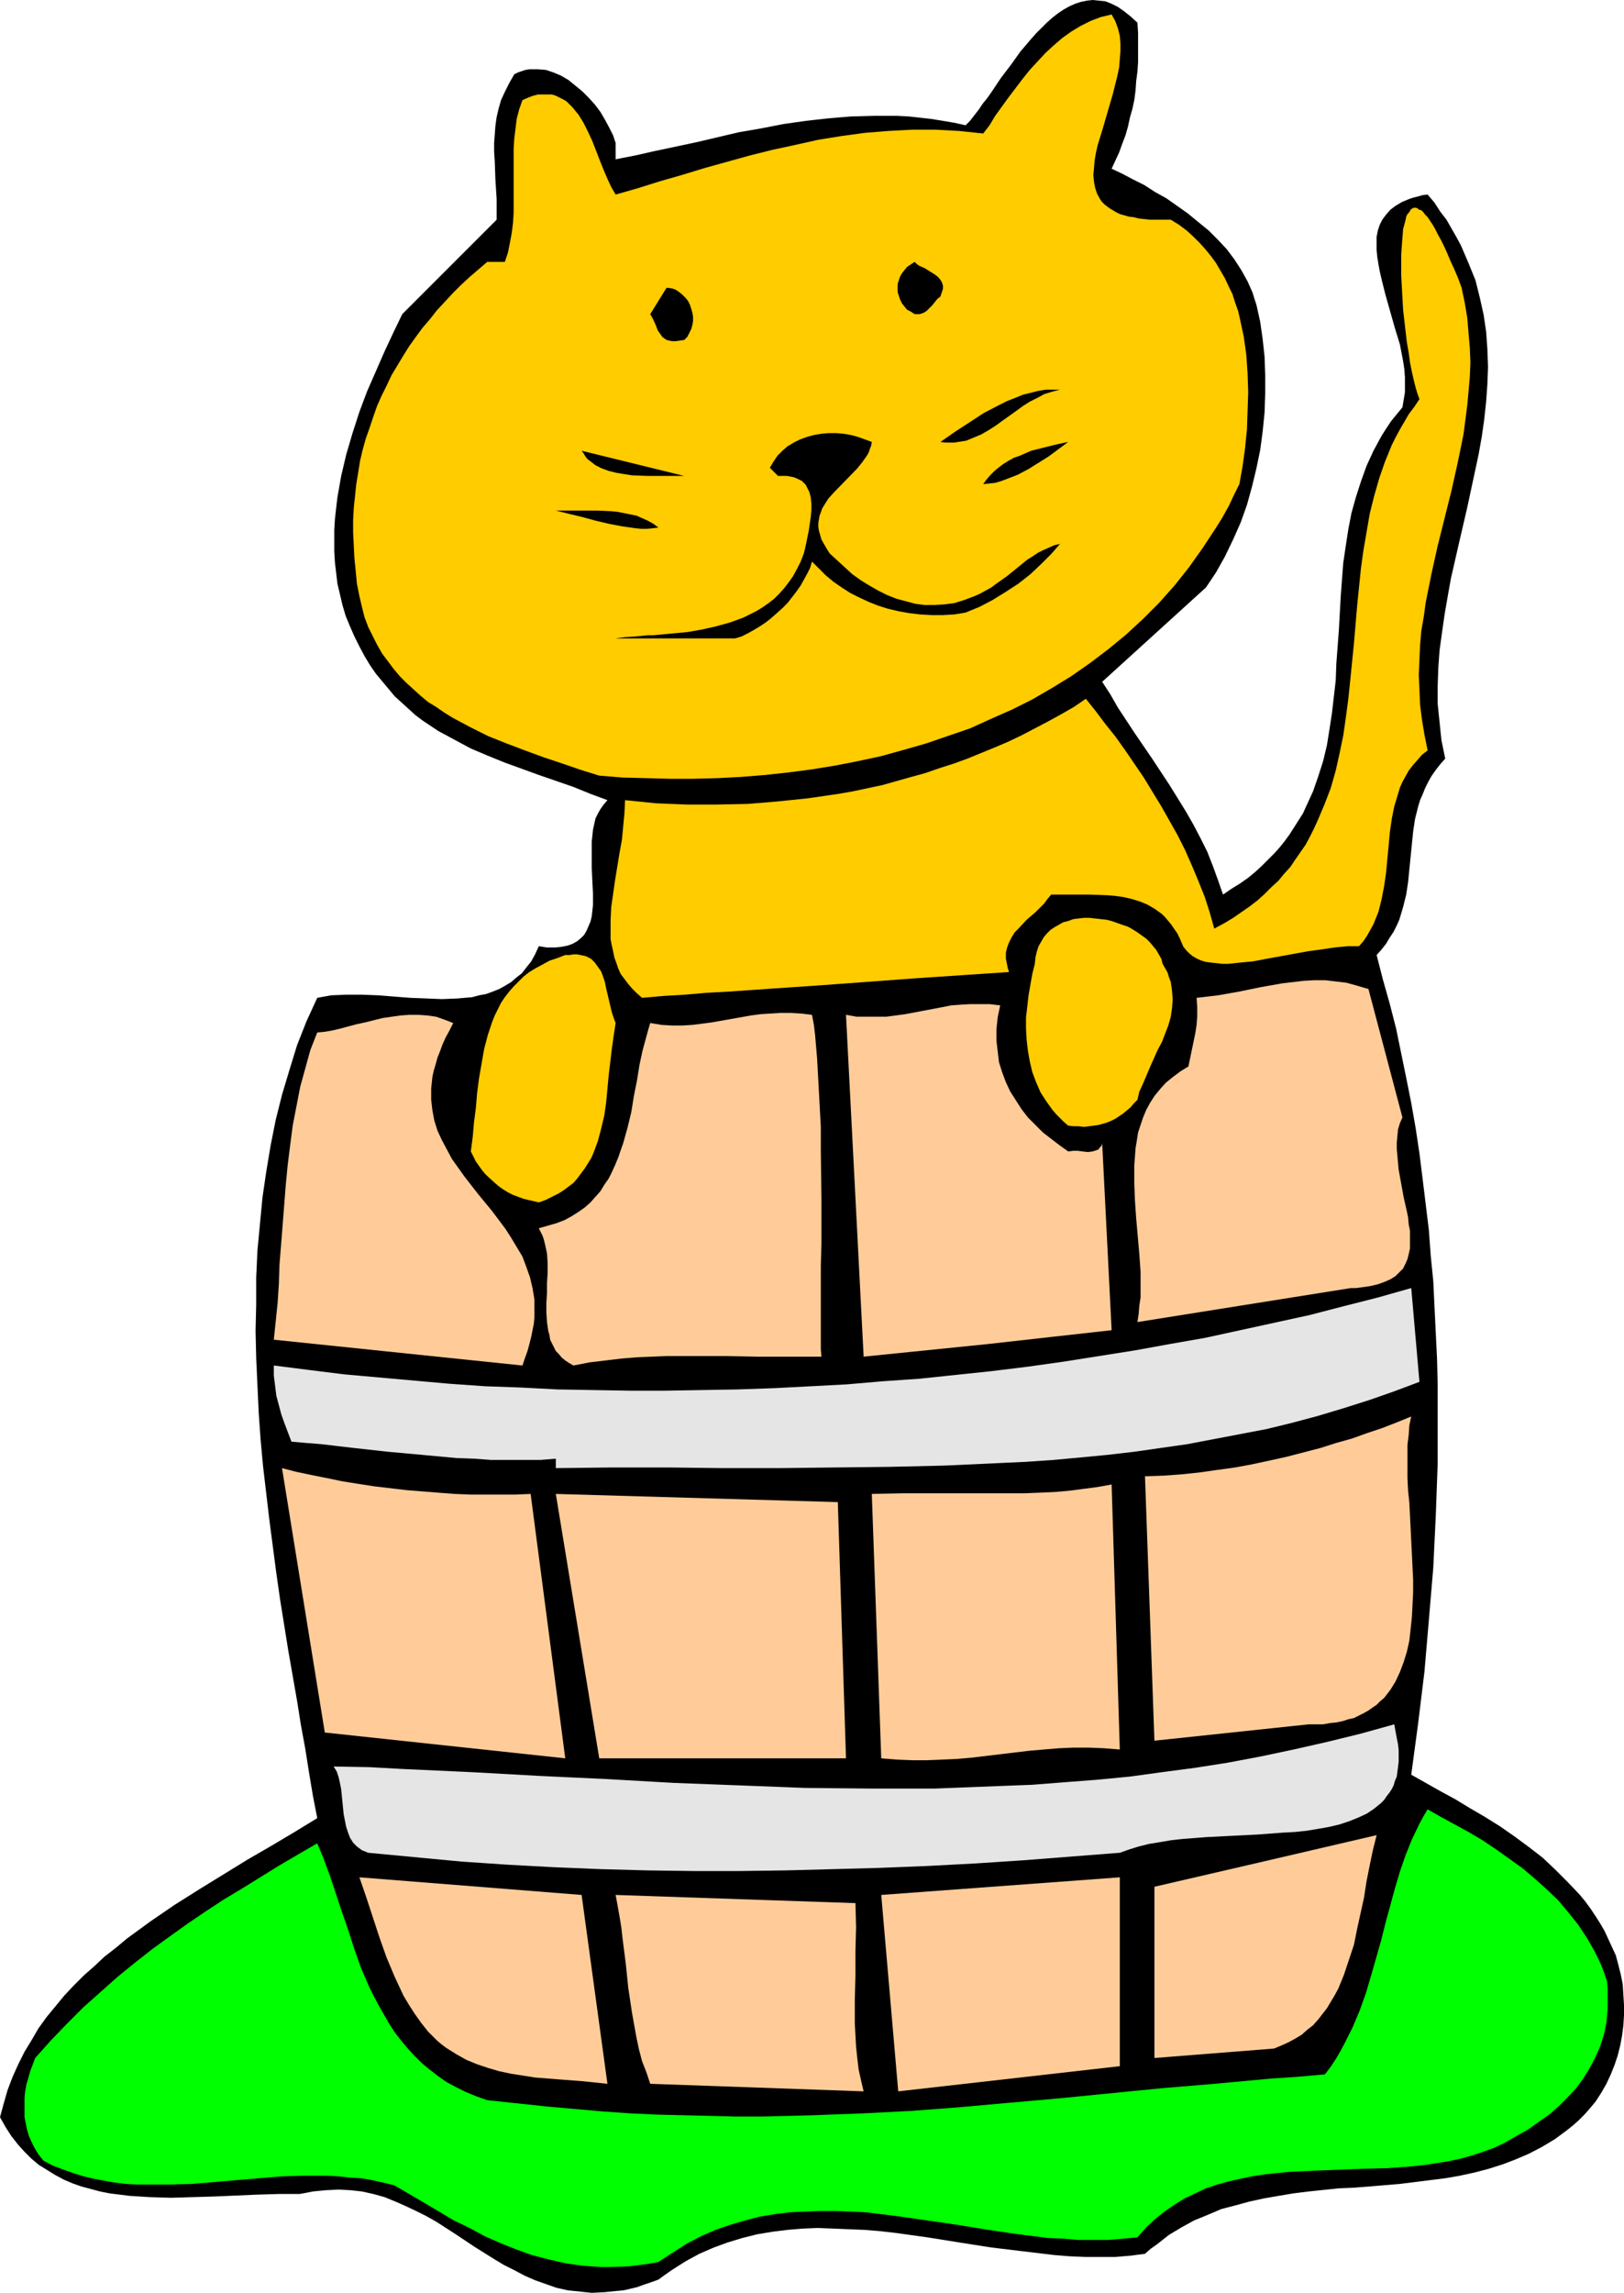 <?xml version="1.0" encoding="UTF-8" standalone="no"?>
<svg
   version="1.0"
   width="110.317mm"
   height="155.711mm"
   id="svg27"
   sodipodi:docname="Cat in Barrel.wmf"
   xmlns:inkscape="http://www.inkscape.org/namespaces/inkscape"
   xmlns:sodipodi="http://sodipodi.sourceforge.net/DTD/sodipodi-0.dtd"
   xmlns="http://www.w3.org/2000/svg"
   xmlns:svg="http://www.w3.org/2000/svg">
  <sodipodi:namedview
     id="namedview27"
     pagecolor="#ffffff"
     bordercolor="#000000"
     borderopacity="0.25"
     inkscape:showpageshadow="2"
     inkscape:pageopacity="0.0"
     inkscape:pagecheckerboard="0"
     inkscape:deskcolor="#d1d1d1"
     inkscape:document-units="mm" />
  <defs
     id="defs1">
    <pattern
       id="WMFhbasepattern"
       patternUnits="userSpaceOnUse"
       width="6"
       height="6"
       x="0"
       y="0" />
  </defs>
  <path
     style="fill:#000000;fill-opacity:1;fill-rule:evenodd;stroke:none"
     d="m 292.025,5.817 0.162,2.585 v 2.585 2.585 2.424 l -0.162,2.424 -0.323,2.424 -0.162,2.424 -0.323,2.424 -0.485,2.262 -0.646,2.262 -0.485,2.262 -0.646,2.262 -0.808,2.101 -0.808,2.262 -0.97,2.101 -0.97,2.101 2.747,1.293 2.747,1.454 2.909,1.454 2.747,1.778 2.909,1.616 2.747,1.939 2.747,1.939 2.747,2.262 2.586,2.101 2.424,2.424 2.263,2.424 1.939,2.585 1.778,2.747 1.616,2.909 0.646,1.454 0.646,1.454 0.485,1.616 0.485,1.454 0.97,4.363 0.646,4.525 0.485,4.525 0.162,4.686 v 4.686 l -0.162,4.848 -0.485,4.848 -0.646,4.848 -0.97,4.686 -1.131,4.686 -1.293,4.686 -1.616,4.525 -1.939,4.363 -2.101,4.363 -2.263,4.04 -2.586,3.878 -26.665,24.239 2.101,3.232 1.939,3.393 4.363,6.625 4.525,6.625 4.363,6.625 2.101,3.393 2.101,3.393 1.939,3.393 1.778,3.393 1.778,3.555 1.454,3.717 1.293,3.555 1.293,3.717 2.101,-1.454 2.101,-1.293 2.101,-1.454 1.778,-1.454 1.778,-1.616 1.616,-1.616 1.616,-1.616 1.454,-1.616 1.293,-1.616 1.293,-1.778 1.131,-1.778 1.131,-1.778 1.131,-1.778 0.808,-1.778 1.778,-3.878 1.293,-3.717 1.293,-4.04 0.97,-4.04 0.646,-4.04 0.646,-4.201 0.485,-4.201 0.485,-4.201 0.162,-4.363 0.646,-8.564 0.485,-8.726 0.323,-4.363 0.323,-4.201 0.646,-4.363 0.646,-4.201 0.808,-4.201 1.131,-4.04 1.293,-4.04 1.454,-4.04 1.778,-3.878 2.101,-3.878 1.131,-1.778 1.293,-1.939 1.454,-1.778 1.454,-1.778 0.323,-1.939 0.323,-1.939 V 98.732 96.793 l -0.162,-2.101 -0.323,-2.101 -0.808,-4.201 -1.293,-4.201 -2.424,-8.564 -0.97,-3.878 -0.485,-2.101 -0.323,-1.778 -0.323,-1.939 -0.162,-1.778 V 62.374 60.758 l 0.323,-1.616 0.485,-1.454 0.646,-1.293 0.97,-1.293 1.131,-1.293 1.293,-0.97 1.616,-0.97 1.939,-0.808 0.97,-0.323 1.293,-0.323 1.131,-0.323 1.293,-0.162 1.778,2.101 1.454,2.262 1.616,2.101 1.293,2.262 1.293,2.262 1.131,2.101 0.97,2.262 0.97,2.262 1.778,4.363 1.131,4.525 0.97,4.363 0.646,4.363 0.323,4.525 0.162,4.525 -0.162,4.363 -0.323,4.525 -0.485,4.525 -0.646,4.525 -0.808,4.525 -0.97,4.525 -1.939,9.049 -2.101,9.049 -2.101,9.211 -0.808,4.525 -0.808,4.686 -0.646,4.525 -0.646,4.686 -0.323,4.525 -0.162,4.686 v 4.525 l 0.485,4.686 0.485,4.686 0.97,4.686 -1.293,1.454 -1.131,1.454 -1.131,1.616 -0.808,1.454 -0.808,1.616 -0.646,1.616 -0.646,1.454 -0.485,1.616 -0.808,3.232 -0.485,3.232 -0.646,6.464 -0.646,6.464 -0.485,3.232 -0.808,3.232 -0.485,1.616 -0.485,1.616 -0.646,1.454 -0.808,1.616 -0.97,1.454 -0.97,1.616 -1.131,1.454 -1.293,1.454 1.616,6.302 1.778,6.302 1.616,6.302 1.293,6.302 1.293,6.302 1.293,6.464 1.131,6.464 0.97,6.464 0.808,6.464 0.808,6.625 0.808,6.625 0.485,6.625 0.646,6.464 0.323,6.787 0.323,6.625 0.323,6.625 0.162,6.625 v 6.787 13.25 l -0.485,13.412 -0.646,13.412 -1.131,13.412 -1.131,13.25 -1.616,13.25 -1.778,13.25 3.717,2.101 3.717,2.101 3.879,2.101 3.717,2.262 3.879,2.262 3.879,2.424 3.717,2.585 3.717,2.747 3.555,2.747 3.232,3.07 3.232,3.232 3.071,3.232 1.454,1.778 1.293,1.778 1.293,1.939 1.131,1.778 1.131,1.939 0.97,2.101 0.97,2.101 0.97,2.101 0.646,2.424 0.646,2.585 0.485,2.424 0.162,2.747 0.162,2.585 v 2.585 l -0.162,2.585 -0.323,2.585 -0.485,2.585 -0.646,2.585 -0.808,2.424 -0.97,2.424 -1.131,2.424 -1.293,2.262 -1.454,2.262 -1.616,1.939 -1.293,1.454 -1.454,1.454 -1.454,1.293 -1.616,1.293 -3.071,2.262 -3.232,1.939 -3.394,1.778 -3.394,1.454 -3.394,1.293 -3.555,1.131 -3.717,0.97 -3.717,0.808 -3.717,0.646 -3.879,0.485 -7.757,0.97 -7.757,0.646 -4.04,0.323 -3.879,0.162 -7.757,0.808 -3.879,0.485 -3.879,0.646 -3.717,0.646 -3.717,0.808 -3.555,0.97 -3.717,0.97 -3.394,1.454 -3.555,1.454 -3.232,1.778 -3.232,1.939 -3.071,2.424 -1.616,1.131 -1.454,1.293 -3.717,0.485 -3.879,0.323 h -3.879 -3.879 l -3.879,-0.162 -4.04,-0.323 -4.04,-0.485 -4.04,-0.485 -8.08,-0.97 -8.242,-1.293 -8.08,-1.293 -8.08,-1.131 -4.202,-0.485 -4.04,-0.323 -4.04,-0.162 -3.879,-0.162 -4.04,-0.162 -3.879,0.162 -3.879,0.323 -3.879,0.485 -3.879,0.646 -3.879,0.97 -3.717,1.131 -3.555,1.293 -3.717,1.616 -3.555,1.939 -3.555,2.262 -1.616,1.131 -1.778,1.293 -1.778,0.646 -1.939,0.646 -1.778,0.646 -3.394,0.808 -1.778,0.162 -3.232,0.323 -3.232,0.162 -3.071,-0.323 -3.071,-0.323 -2.909,-0.646 -2.747,-0.97 -2.747,-0.97 -2.586,-1.131 -2.747,-1.454 -2.586,-1.293 -2.424,-1.454 -5.171,-3.232 -4.848,-3.232 -5.01,-3.232 -2.586,-1.454 -2.586,-1.293 -2.747,-1.293 -2.586,-1.131 -2.747,-1.131 -2.909,-0.808 -2.909,-0.646 -2.909,-0.323 -3.071,-0.162 -3.232,0.162 -1.778,0.162 -1.616,0.162 -1.616,0.323 -1.778,0.323 h -5.333 l -5.495,0.162 -11.151,0.485 -5.495,0.162 -5.495,0.162 -5.495,-0.162 -2.586,-0.162 -2.586,-0.162 -2.586,-0.323 -2.586,-0.323 -2.424,-0.485 -2.424,-0.646 -2.424,-0.646 -2.263,-0.808 -2.263,-0.97 -2.101,-1.131 -2.101,-1.293 -2.101,-1.293 -1.939,-1.616 -1.778,-1.778 L 4.687,550.541 2.909,548.279 1.454,546.016 0,543.431 l 0.97,-3.555 0.97,-3.393 1.293,-3.393 1.454,-3.232 1.616,-3.232 1.778,-2.909 1.778,-3.07 2.101,-2.909 2.263,-2.747 2.263,-2.747 2.424,-2.585 2.586,-2.585 2.747,-2.424 2.586,-2.424 2.909,-2.262 2.909,-2.424 5.979,-4.363 6.141,-4.201 6.141,-3.878 6.303,-3.878 6.303,-3.878 6.141,-3.555 5.979,-3.555 5.818,-3.555 -1.131,-5.817 -0.97,-5.817 -0.97,-6.14 -1.131,-6.14 -0.97,-6.14 -1.131,-6.464 -1.131,-6.464 -2.101,-13.089 -0.97,-6.787 -1.778,-13.574 -1.616,-13.735 -0.646,-6.948 -0.485,-6.948 -0.323,-6.948 -0.323,-7.11 -0.162,-6.948 0.162,-6.787 v -6.948 l 0.323,-6.948 0.646,-6.787 0.646,-6.787 0.97,-6.625 1.131,-6.787 1.293,-6.464 1.616,-6.464 1.939,-6.464 1.939,-6.302 2.424,-6.14 2.747,-5.979 1.778,-0.323 1.778,-0.323 3.879,-0.162 h 4.04 l 4.202,0.162 4.04,0.323 4.202,0.323 4.202,0.162 3.879,0.162 4.04,-0.162 1.778,-0.162 1.939,-0.162 1.778,-0.485 1.778,-0.323 1.778,-0.646 1.616,-0.646 1.454,-0.808 1.616,-0.97 1.293,-1.131 1.454,-1.131 1.131,-1.454 1.293,-1.616 0.97,-1.778 0.97,-2.101 2.101,0.323 h 2.101 l 1.616,-0.162 1.616,-0.323 1.293,-0.485 1.131,-0.646 0.97,-0.808 0.808,-0.808 0.646,-1.131 0.485,-1.131 0.485,-1.131 0.323,-1.293 0.162,-1.454 0.162,-1.454 v -3.07 l -0.162,-3.232 -0.162,-3.393 v -3.232 -3.393 l 0.162,-1.454 0.162,-1.616 0.323,-1.454 0.323,-1.454 0.646,-1.293 0.646,-1.131 0.808,-1.131 0.97,-1.131 -4.363,-1.616 -4.363,-1.778 -8.888,-3.07 -8.888,-3.232 -4.363,-1.778 -4.202,-1.778 -4.202,-2.262 -4.202,-2.262 -1.939,-1.293 -1.939,-1.293 -1.939,-1.454 -1.778,-1.616 -1.778,-1.616 -1.778,-1.616 -1.616,-1.939 -1.616,-1.939 -1.616,-1.939 -1.454,-2.101 -1.454,-2.424 -1.293,-2.424 -1.293,-2.585 -1.131,-2.585 -1.131,-2.747 -0.808,-2.747 -0.646,-2.747 -0.646,-2.747 -0.323,-2.747 -0.323,-2.747 -0.162,-2.747 v -2.747 -2.747 l 0.162,-2.747 0.323,-2.909 0.323,-2.747 0.485,-2.747 0.485,-2.747 1.293,-5.494 1.616,-5.494 1.778,-5.494 1.939,-5.171 2.263,-5.171 2.263,-5.171 2.263,-4.848 2.263,-4.686 L 127.508,56.395 v -2.747 -2.585 l -0.323,-5.009 -0.162,-4.686 -0.162,-2.424 v -2.262 l 0.162,-2.101 0.162,-2.262 0.323,-2.262 0.485,-2.101 0.646,-2.262 0.97,-2.101 1.131,-2.262 1.293,-2.262 0.97,-0.485 0.97,-0.323 0.97,-0.323 0.97,-0.162 h 1.131 0.97 l 2.101,0.162 1.939,0.646 1.939,0.808 1.939,1.131 1.778,1.454 1.778,1.454 1.616,1.616 1.616,1.778 1.454,1.939 1.131,1.939 1.131,2.101 0.97,1.939 0.646,1.939 v 4.201 l 5.01,-0.97 5.01,-1.131 5.333,-1.131 5.333,-1.131 5.495,-1.293 5.495,-1.293 5.656,-0.97 5.818,-1.131 5.656,-0.808 5.818,-0.646 5.818,-0.485 5.979,-0.162 h 5.818 l 3.071,0.162 2.909,0.323 2.909,0.323 2.909,0.485 2.909,0.485 2.909,0.646 1.131,-1.131 1.131,-1.454 1.131,-1.454 0.97,-1.454 1.293,-1.616 1.131,-1.616 2.263,-3.393 2.586,-3.393 2.424,-3.393 2.747,-3.232 1.293,-1.454 1.454,-1.454 1.293,-1.293 1.454,-1.293 1.454,-1.131 1.454,-0.97 1.454,-0.808 1.454,-0.646 1.454,-0.485 1.616,-0.323 L 280.551,0 l 1.616,0.162 1.616,0.162 1.616,0.646 1.616,0.808 1.616,1.131 1.616,1.293 z"
     id="path1" />
  <path
     style="fill:#ffcc00;fill-opacity:1;fill-rule:evenodd;stroke:none"
     d="m 285.399,3.717 0.97,1.778 0.646,1.778 0.485,1.939 0.162,1.939 v 1.939 l -0.162,2.101 -0.162,2.101 -0.485,2.262 -1.131,4.525 -2.586,8.888 -1.293,4.201 -0.485,2.101 -0.323,1.939 -0.162,1.939 -0.162,1.778 0.162,1.778 0.323,1.616 0.485,1.454 0.808,1.454 0.485,0.646 0.646,0.646 0.646,0.485 0.646,0.485 0.808,0.485 0.808,0.485 0.97,0.485 1.131,0.323 1.131,0.323 1.293,0.162 1.293,0.323 1.454,0.162 1.454,0.162 h 1.778 1.778 1.778 l 2.101,1.293 1.939,1.454 1.778,1.616 1.616,1.616 1.454,1.616 1.454,1.778 1.293,1.778 1.131,1.939 1.131,1.939 0.97,2.101 0.97,1.939 0.646,2.101 0.808,2.262 0.485,2.101 0.485,2.262 0.485,2.262 0.646,4.686 0.323,4.686 0.162,4.848 -0.162,4.848 -0.162,4.686 -0.485,4.848 -0.646,4.686 -0.808,4.525 -1.454,2.909 -1.293,2.747 -1.616,2.909 -1.616,2.585 -3.394,5.171 -3.555,5.009 -3.717,4.686 -4.04,4.525 -4.04,4.04 -4.363,4.04 -4.525,3.717 -4.687,3.555 -4.848,3.393 -5.01,3.07 -5.01,2.909 -5.171,2.585 -5.495,2.424 -5.333,2.424 -5.656,1.939 -5.656,1.939 -5.656,1.616 -5.818,1.616 -5.979,1.293 -5.818,1.131 -5.979,0.97 -6.141,0.808 -5.979,0.646 -5.979,0.485 -6.141,0.323 -6.141,0.162 h -6.141 l -5.979,-0.162 -6.141,-0.162 -5.979,-0.485 -4.687,-1.454 -4.687,-1.616 -4.848,-1.616 -4.848,-1.778 -4.687,-1.778 -4.848,-1.939 -4.525,-2.262 -4.525,-2.424 -2.101,-1.293 -2.101,-1.454 -2.101,-1.293 -1.939,-1.616 -1.778,-1.616 -1.778,-1.616 -1.778,-1.778 -1.616,-1.939 -1.454,-1.939 -1.454,-1.939 -1.293,-2.262 -1.131,-2.262 -1.131,-2.262 -0.97,-2.585 -0.646,-2.585 -0.646,-2.747 -0.646,-3.232 -0.323,-3.393 -0.323,-3.232 -0.162,-3.232 -0.162,-3.232 v -3.232 l 0.162,-3.07 0.323,-3.07 0.323,-3.07 0.485,-2.909 0.485,-3.07 0.646,-2.747 0.808,-2.909 0.97,-2.747 0.97,-2.909 0.97,-2.747 1.131,-2.585 1.293,-2.585 1.293,-2.747 1.454,-2.424 1.454,-2.424 1.616,-2.585 1.616,-2.262 1.778,-2.424 1.939,-2.262 1.778,-2.262 2.101,-2.262 1.939,-2.101 2.101,-2.101 2.263,-2.101 4.525,-3.878 h 4.525 l 0.808,-2.424 0.485,-2.424 0.485,-2.585 0.323,-2.585 0.162,-2.585 v -2.747 -5.494 -5.494 -2.585 l 0.162,-2.747 0.323,-2.585 0.323,-2.585 0.646,-2.424 0.808,-2.262 1.454,-0.646 1.293,-0.485 1.293,-0.323 h 1.293 1.131 1.131 l 0.97,0.323 0.97,0.485 0.97,0.485 0.808,0.485 0.808,0.808 0.808,0.808 0.646,0.808 0.808,0.97 1.293,2.101 1.131,2.262 1.131,2.424 1.939,5.009 0.97,2.424 0.97,2.262 0.97,2.101 1.131,1.939 5.656,-1.616 5.656,-1.778 5.656,-1.616 5.818,-1.778 11.636,-3.232 5.818,-1.454 5.979,-1.293 5.818,-1.293 5.979,-0.97 5.979,-0.808 5.979,-0.485 6.141,-0.323 h 6.141 l 3.071,0.162 2.909,0.162 3.071,0.323 3.071,0.323 1.616,-2.101 1.454,-2.424 3.394,-4.686 3.555,-4.686 1.939,-2.424 1.939,-2.101 2.101,-2.262 2.101,-1.939 2.263,-1.939 2.263,-1.616 2.424,-1.454 2.586,-1.293 2.586,-0.97 z"
     id="path2" />
  <path
     style="fill:#ffcc00;fill-opacity:1;fill-rule:evenodd;stroke:none"
     d="m 375.253,73.847 0.808,3.878 0.646,3.878 0.323,3.878 0.323,3.717 0.162,3.878 -0.162,3.717 -0.323,3.717 -0.323,3.555 -0.485,3.717 -0.485,3.717 -1.454,7.11 -1.616,7.272 -1.778,7.11 -1.778,7.11 -1.616,7.272 -1.454,7.272 -0.485,3.555 -0.646,3.717 -0.323,3.717 -0.162,3.717 -0.162,3.878 0.162,3.717 0.162,3.878 0.485,3.878 0.646,3.878 0.808,4.04 -1.454,1.131 -1.131,1.293 -1.131,1.293 -1.131,1.454 -0.808,1.454 -0.808,1.454 -0.646,1.454 -0.485,1.616 -0.97,3.232 -0.646,3.232 -0.485,3.393 -0.323,3.555 -0.323,3.393 -0.323,3.393 -0.485,3.393 -0.646,3.393 -0.808,3.232 -0.646,1.616 -0.646,1.616 -0.808,1.454 -0.808,1.454 -0.97,1.454 -1.131,1.293 h -1.454 -1.454 l -3.394,0.323 -3.232,0.485 -3.555,0.485 -7.111,1.293 -3.555,0.646 -3.394,0.646 -3.394,0.323 -3.071,0.323 h -1.454 l -1.454,-0.162 -1.454,-0.162 -1.293,-0.162 -1.131,-0.323 -1.131,-0.485 -1.131,-0.646 -0.808,-0.646 -0.808,-0.808 -0.808,-0.97 -0.485,-1.131 -0.485,-1.131 -0.646,-1.293 -0.808,-1.131 -0.646,-0.97 -0.808,-0.97 -0.808,-0.97 -0.808,-0.808 -1.778,-1.293 -1.939,-1.131 -1.939,-0.808 -2.101,-0.646 -2.101,-0.485 -2.263,-0.323 -2.101,-0.162 -4.687,-0.162 h -4.848 -4.687 l -0.97,1.131 -0.808,1.131 -2.263,2.262 -2.263,1.939 -2.101,2.262 -0.97,0.97 -0.808,1.293 -0.646,1.293 -0.485,1.293 -0.323,1.293 v 1.616 l 0.162,0.808 0.162,0.808 0.162,0.808 0.323,0.97 -11.959,0.808 -12.121,0.808 -24.08,1.778 -11.959,0.808 -11.636,0.808 -5.818,0.323 -5.656,0.485 -5.495,0.323 -5.495,0.485 -1.293,-1.131 -1.293,-1.293 -0.97,-1.131 -0.97,-1.293 -0.97,-1.293 -0.646,-1.454 -0.485,-1.454 -0.485,-1.293 -0.323,-1.616 -0.323,-1.454 -0.323,-1.616 v -1.616 -3.232 l 0.162,-3.393 0.485,-3.393 0.485,-3.393 1.131,-6.948 0.646,-3.555 0.323,-3.393 0.323,-3.393 0.162,-3.393 7.919,0.808 7.919,0.323 h 7.757 l 7.919,-0.162 7.757,-0.646 7.757,-0.808 7.757,-1.131 3.717,-0.646 7.596,-1.616 7.434,-2.101 3.555,-0.97 3.717,-1.293 3.555,-1.131 3.555,-1.293 3.555,-1.454 3.555,-1.454 3.394,-1.454 3.394,-1.616 3.394,-1.778 3.394,-1.778 3.232,-1.778 3.394,-1.939 3.071,-2.101 2.586,3.232 2.424,3.232 2.586,3.232 2.424,3.393 2.424,3.555 2.424,3.555 2.263,3.717 2.263,3.717 2.101,3.717 2.101,3.717 1.939,3.878 1.778,4.04 1.616,3.878 1.616,4.04 1.293,4.04 1.131,4.04 2.424,-1.293 2.424,-1.454 2.101,-1.454 2.101,-1.454 2.101,-1.616 1.778,-1.616 1.778,-1.778 1.778,-1.616 1.454,-1.778 1.616,-1.778 1.293,-1.939 2.586,-3.717 1.131,-2.101 0.97,-1.939 0.97,-2.101 1.778,-4.201 1.616,-4.201 1.293,-4.525 0.97,-4.363 0.97,-4.686 0.646,-4.525 0.646,-4.848 0.485,-4.686 0.97,-9.695 0.808,-9.534 0.97,-9.534 0.646,-4.686 0.808,-4.686 0.808,-4.686 1.131,-4.525 1.293,-4.525 1.454,-4.201 1.778,-4.363 0.97,-1.939 1.131,-2.101 1.131,-1.939 1.131,-1.939 1.454,-1.939 1.293,-1.939 -0.485,-1.293 -0.485,-1.616 -0.485,-1.939 -0.485,-2.101 -0.485,-2.424 -0.323,-2.424 -0.485,-2.747 -0.323,-2.747 -0.646,-5.656 -0.323,-5.817 -0.162,-2.909 v -5.333 l 0.162,-2.424 0.162,-2.101 0.162,-2.101 0.485,-1.778 0.162,-0.646 0.162,-0.808 0.323,-0.646 0.323,-0.323 0.323,-0.485 0.162,-0.323 0.485,-0.323 0.323,-0.162 h 0.485 l 0.485,0.162 0.323,0.323 0.646,0.162 0.485,0.485 0.485,0.646 0.646,0.646 0.646,0.97 0.646,0.97 0.646,1.131 0.646,1.293 0.808,1.454 0.808,1.616 0.808,1.778 0.808,1.939 0.97,2.101 0.97,2.262 z"
     id="path3" />
  <path
     style="fill:#000000;fill-opacity:1;fill-rule:evenodd;stroke:none"
     d="m 241.442,76.109 -0.808,0.646 -0.646,0.808 -0.646,0.808 -0.646,0.646 -0.808,0.808 -0.808,0.485 -0.97,0.323 h -0.646 -0.646 l -0.97,-0.646 -0.97,-0.485 -0.646,-0.808 -0.646,-0.808 -0.485,-0.97 -0.323,-0.97 -0.323,-0.97 v -0.97 -1.131 l 0.323,-0.97 0.323,-0.97 0.485,-0.808 0.646,-0.808 0.646,-0.808 0.97,-0.646 0.97,-0.646 0.485,0.485 0.646,0.485 1.454,0.646 1.293,0.808 1.293,0.808 0.646,0.485 0.485,0.485 0.485,0.646 0.323,0.646 0.162,0.646 v 0.808 l -0.323,0.97 z"
     id="path4" />
  <path
     style="fill:#000000;fill-opacity:1;fill-rule:evenodd;stroke:none"
     d="m 175.667,87.259 -1.131,0.162 -1.131,0.162 h -0.808 l -0.808,-0.162 -0.646,-0.162 -0.485,-0.323 -0.646,-0.485 -0.323,-0.485 -0.808,-1.131 -0.485,-1.293 -0.646,-1.454 -0.808,-1.454 4.202,-6.787 1.293,0.162 0.97,0.323 0.97,0.646 0.808,0.646 0.808,0.808 0.646,0.808 0.485,0.97 0.323,0.97 0.323,1.131 0.162,0.97 v 1.131 l -0.162,0.97 -0.323,1.131 -0.485,0.97 -0.485,0.97 z"
     id="path5" />
  <path
     style="fill:#000000;fill-opacity:1;fill-rule:evenodd;stroke:none"
     d="m 272.147,100.025 -1.939,0.485 -2.101,0.646 -1.778,0.97 -1.939,0.97 -1.778,1.131 -1.778,1.293 -3.394,2.424 -1.778,1.293 -1.778,1.131 -1.939,1.131 -1.939,0.808 -1.939,0.808 -2.101,0.323 -0.97,0.162 h -2.263 l -1.293,-0.162 3.717,-2.585 3.717,-2.424 3.717,-2.424 4.04,-2.101 1.939,-0.97 2.101,-0.808 1.939,-0.808 1.939,-0.485 1.939,-0.485 1.939,-0.323 h 1.939 z"
     id="path6" />
  <path
     style="fill:#000000;fill-opacity:1;fill-rule:evenodd;stroke:none"
     d="m 223.826,113.437 -0.162,0.97 -0.323,0.808 -0.323,0.97 -0.485,0.808 -1.131,1.616 -1.293,1.616 -5.979,6.14 -1.454,1.616 -1.131,1.778 -0.485,0.808 -0.323,0.97 -0.323,0.808 -0.162,0.97 -0.162,0.97 v 0.97 l 0.162,0.97 0.323,1.131 0.323,1.131 0.646,1.131 0.646,1.131 0.808,1.293 1.939,1.778 1.939,1.778 1.939,1.778 2.263,1.616 2.101,1.293 2.263,1.293 2.263,1.131 2.424,0.97 2.424,0.646 2.424,0.646 2.424,0.323 h 2.424 l 2.586,-0.162 2.586,-0.323 2.586,-0.808 2.586,-0.97 1.454,-0.646 1.454,-0.808 1.454,-0.808 1.293,-0.97 2.747,-1.939 2.586,-2.101 2.586,-2.101 1.293,-0.808 1.454,-0.97 1.293,-0.646 1.454,-0.646 1.454,-0.646 1.454,-0.323 -2.263,2.585 -2.586,2.585 -2.747,2.585 -3.071,2.424 -3.232,2.101 -3.394,2.101 -3.394,1.778 -3.555,1.454 -2.909,0.485 -2.909,0.162 h -2.909 l -2.909,-0.162 -2.747,-0.323 -2.747,-0.485 -2.747,-0.646 -2.586,-0.808 -2.424,-0.97 -2.424,-1.131 -2.263,-1.131 -2.263,-1.454 -2.101,-1.454 -1.939,-1.616 -1.778,-1.778 -1.778,-1.778 -0.485,1.616 -0.808,1.616 -0.808,1.454 -0.808,1.454 -1.131,1.616 -1.131,1.454 -1.131,1.454 -1.293,1.293 -1.454,1.293 -1.454,1.293 -1.454,1.131 -1.454,0.97 -1.616,0.97 -1.454,0.808 -1.616,0.808 -1.616,0.485 h -30.705 l 1.131,-0.162 1.293,-0.162 2.747,-0.162 3.071,-0.323 h 1.454 l 1.778,-0.162 3.394,-0.323 3.555,-0.323 3.717,-0.646 3.555,-0.808 3.555,-0.97 1.778,-0.646 1.778,-0.646 1.616,-0.808 1.616,-0.808 1.616,-0.97 1.616,-1.131 1.454,-1.131 1.293,-1.293 1.293,-1.454 1.131,-1.454 1.131,-1.616 0.97,-1.778 0.97,-1.939 0.808,-2.101 0.323,-1.293 0.323,-1.454 0.646,-3.232 0.485,-3.393 0.162,-1.778 v -1.616 l -0.162,-1.616 -0.323,-1.293 -0.646,-1.293 -0.323,-0.646 -0.485,-0.485 -0.485,-0.485 -0.646,-0.323 -0.646,-0.323 -0.808,-0.323 -0.808,-0.162 -0.97,-0.162 h -1.131 -1.131 l -2.101,-2.101 0.97,-1.616 0.97,-1.454 1.293,-1.293 1.293,-1.131 1.616,-0.97 1.616,-0.808 1.778,-0.646 1.778,-0.485 1.939,-0.323 1.778,-0.162 h 2.101 l 1.778,0.162 1.939,0.323 1.778,0.485 1.778,0.646 z"
     id="path7" />
  <path
     style="fill:#000000;fill-opacity:1;fill-rule:evenodd;stroke:none"
     d="m 274.248,113.437 -5.01,3.717 -2.586,1.616 -2.586,1.616 -2.747,1.454 -2.909,1.131 -1.293,0.485 -1.616,0.485 -1.454,0.162 -1.616,0.162 0.808,-1.131 0.97,-1.131 1.131,-1.131 0.97,-0.808 1.293,-0.97 1.293,-0.808 1.454,-0.808 1.454,-0.485 2.909,-1.293 3.232,-0.808 3.232,-0.808 z"
     id="path8" />
  <path
     style="fill:#000000;fill-opacity:1;fill-rule:evenodd;stroke:none"
     d="m 175.667,122.163 h -0.97 -8.404 l -4.04,-0.162 -2.101,-0.323 -1.939,-0.323 -1.939,-0.485 -1.778,-0.646 -1.616,-0.808 -1.454,-1.131 -0.646,-0.485 -0.485,-0.646 -0.485,-0.808 -0.485,-0.646 z"
     id="path9" />
  <path
     style="fill:#000000;fill-opacity:1;fill-rule:evenodd;stroke:none"
     d="m 169.041,135.413 -1.293,0.162 -1.616,0.162 h -1.454 l -1.616,-0.162 -3.394,-0.485 -3.394,-0.646 -3.394,-0.808 -3.555,-0.97 -3.394,-0.808 -3.232,-0.808 h 3.555 7.111 l 3.555,0.162 1.616,0.162 1.616,0.323 1.616,0.323 1.616,0.323 1.454,0.646 1.454,0.646 1.454,0.808 z"
     id="path10" />
  <path
     style="fill:#ffcc00;fill-opacity:1;fill-rule:evenodd;stroke:none"
     d="m 298.489,247.396 0.646,1.131 0.646,1.131 0.323,1.131 0.485,1.293 0.162,1.131 0.162,1.131 0.162,2.262 -0.162,2.101 -0.323,2.262 -0.646,2.262 -0.808,2.101 -0.808,2.101 -1.131,2.101 -1.939,4.363 -1.778,4.201 -0.97,2.101 -0.485,2.101 -0.97,0.97 -0.808,0.97 -0.97,0.808 -0.97,0.808 -0.97,0.646 -0.97,0.646 -0.97,0.485 -1.131,0.485 -1.131,0.323 -1.131,0.323 -2.424,0.323 -1.293,0.162 -1.293,-0.162 h -1.293 l -1.454,-0.162 -1.131,-0.97 -0.97,-0.97 -0.97,-0.97 -0.97,-1.131 -1.616,-2.262 -1.454,-2.262 -1.131,-2.585 -0.97,-2.585 -0.646,-2.747 -0.485,-2.747 -0.323,-2.747 -0.162,-2.909 v -2.909 l 0.323,-2.747 0.323,-2.909 0.485,-2.747 0.485,-2.747 0.646,-2.585 0.162,-1.616 0.323,-1.454 0.485,-1.454 0.646,-1.131 0.646,-1.131 0.808,-0.97 0.97,-0.97 0.97,-0.646 1.131,-0.646 1.131,-0.646 1.293,-0.323 1.293,-0.485 1.293,-0.162 1.454,-0.162 h 1.454 l 1.454,0.162 1.454,0.162 1.454,0.162 1.293,0.323 2.747,0.97 1.454,0.485 1.131,0.646 1.293,0.808 1.131,0.808 1.131,0.808 0.97,0.97 0.808,0.97 0.808,0.97 0.646,1.131 0.646,1.131 z"
     id="path11" />
  <path
     style="fill:#ffcc00;fill-opacity:1;fill-rule:evenodd;stroke:none"
     d="m 158.052,262.586 -0.485,3.232 -0.485,3.393 -0.808,6.787 -0.646,6.948 -0.485,3.393 -0.808,3.393 -0.808,3.07 -1.131,3.07 -0.646,1.454 -0.808,1.293 -0.808,1.293 -0.97,1.293 -0.97,1.293 -0.97,1.131 -1.293,0.97 -1.293,0.97 -1.293,0.808 -1.616,0.808 -1.616,0.808 -1.778,0.646 -1.293,-0.323 -1.454,-0.323 -1.293,-0.323 -1.293,-0.485 -1.293,-0.485 -1.293,-0.646 -1.293,-0.808 -1.131,-0.808 -1.131,-0.97 -2.101,-1.939 -0.97,-1.131 -0.808,-1.131 -0.808,-1.131 -0.646,-1.293 -0.646,-1.293 0.485,-3.717 0.323,-3.717 0.485,-3.717 0.323,-3.878 0.485,-3.717 0.646,-3.717 0.646,-3.717 0.97,-3.717 1.131,-3.393 0.646,-1.616 0.808,-1.616 0.808,-1.616 0.97,-1.454 1.131,-1.454 1.131,-1.293 1.293,-1.293 1.293,-1.293 1.454,-1.131 1.616,-0.97 1.778,-0.97 1.778,-0.97 1.939,-0.646 2.101,-0.808 h 1.131 l 0.97,-0.162 h 0.97 l 0.808,0.162 0.808,0.162 0.646,0.162 1.293,0.646 0.97,0.97 0.808,1.131 0.808,1.131 0.485,1.293 0.485,1.454 0.323,1.616 1.454,6.14 0.485,1.454 z"
     id="path12" />
  <path
     style="fill:#ffcc99;fill-opacity:1;fill-rule:evenodd;stroke:none"
     d="m 360.061,286.824 -0.646,1.454 -0.485,1.616 -0.162,1.616 -0.162,1.778 v 1.616 l 0.162,1.778 0.323,3.555 0.646,3.555 0.646,3.555 0.808,3.555 0.323,1.616 0.162,1.778 0.323,1.616 v 1.454 1.616 1.454 l -0.323,1.454 -0.323,1.293 -0.485,1.131 -0.646,1.293 -0.97,0.97 -0.97,0.97 -1.293,0.808 -1.454,0.646 -1.778,0.646 -2.101,0.485 -2.263,0.323 -1.293,0.162 h -1.293 l -54.785,8.726 0.323,-2.101 0.162,-2.101 0.323,-2.101 v -2.101 -4.525 l -0.323,-4.525 -0.808,-9.211 -0.323,-4.686 -0.162,-4.363 v -4.525 l 0.162,-2.101 0.162,-2.262 0.323,-1.939 0.323,-2.101 0.646,-1.939 0.646,-1.939 0.808,-1.939 0.97,-1.778 1.131,-1.778 1.454,-1.778 1.454,-1.616 1.778,-1.454 1.939,-1.454 2.101,-1.293 1.778,-8.564 0.323,-2.101 0.162,-2.262 v -2.262 l -0.162,-2.424 2.747,-0.323 2.747,-0.323 5.495,-0.97 5.495,-1.131 5.495,-0.97 2.747,-0.323 2.747,-0.323 2.747,-0.162 h 2.747 l 2.747,0.323 2.747,0.323 2.909,0.808 2.747,0.808 z"
     id="path13" />
  <path
     style="fill:#ffcc99;fill-opacity:1;fill-rule:evenodd;stroke:none"
     d="m 256.794,258.061 -0.646,3.07 -0.323,3.07 v 2.909 l 0.323,2.747 0.323,2.747 0.808,2.585 0.97,2.585 1.131,2.424 1.454,2.262 1.454,2.262 1.616,2.101 1.939,1.939 1.939,1.939 2.101,1.616 2.101,1.616 2.263,1.616 1.293,-0.162 h 1.131 l 2.586,0.323 1.293,-0.162 0.485,-0.162 0.485,-0.162 0.485,-0.162 0.323,-0.485 0.485,-0.485 0.162,-0.646 2.424,47.993 -15.999,1.778 -15.838,1.778 -31.837,3.232 v -0.162 l -4.525,-87.582 2.747,0.485 h 2.586 2.586 2.424 l 2.424,-0.323 2.424,-0.323 9.373,-1.778 2.424,-0.485 2.263,-0.162 2.586,-0.162 h 2.424 2.586 z"
     id="path14" />
  <path
     style="fill:#ffcc99;fill-opacity:1;fill-rule:evenodd;stroke:none"
     d="m 116.357,262.586 -0.97,1.939 -0.97,1.778 -0.808,1.778 -0.646,1.778 -0.646,1.616 -0.485,1.778 -0.485,1.616 -0.323,1.454 -0.323,3.07 v 2.909 l 0.323,2.747 0.485,2.585 0.808,2.585 1.131,2.424 1.293,2.424 1.293,2.424 1.616,2.262 1.616,2.262 3.394,4.363 3.717,4.525 3.394,4.525 1.454,2.262 1.454,2.424 1.454,2.424 0.97,2.585 0.97,2.747 0.646,2.747 0.485,2.909 v 1.454 1.616 1.616 l -0.162,1.616 -0.323,1.616 -0.323,1.616 -0.485,1.939 -0.485,1.778 -0.646,1.778 -0.646,1.939 -63.835,-6.625 0.485,-4.686 0.485,-4.686 0.323,-4.848 0.162,-5.009 0.808,-10.18 0.808,-10.342 0.485,-5.009 0.646,-5.171 0.646,-5.009 0.97,-5.009 0.97,-5.009 1.293,-4.686 1.293,-4.686 1.778,-4.525 1.778,-0.162 1.939,-0.323 2.101,-0.485 4.202,-1.131 2.263,-0.485 4.525,-1.131 2.263,-0.323 2.263,-0.323 2.263,-0.162 h 2.424 l 2.263,0.162 2.263,0.323 2.263,0.808 z"
     id="path15" />
  <path
     style="fill:#ffcc99;fill-opacity:1;fill-rule:evenodd;stroke:none"
     d="m 208.474,260.485 0.485,2.585 0.323,2.747 0.485,5.656 0.323,5.817 0.323,5.979 0.323,5.979 v 6.14 l 0.162,12.119 v 5.979 5.817 l -0.162,5.656 v 5.333 5.009 4.686 2.262 2.101 1.939 l 0.162,1.939 h -4.525 -8.242 -4.04 l -7.919,-0.162 h -7.596 -7.596 l -3.717,0.162 -3.879,0.162 -3.879,0.323 -4.04,0.485 -4.04,0.485 -4.202,0.808 -1.131,-0.646 -0.97,-0.646 -0.97,-0.808 -0.646,-0.808 -0.808,-0.808 -0.485,-0.97 -0.485,-0.97 -0.485,-0.97 -0.162,-1.131 -0.323,-1.131 -0.323,-2.262 -0.162,-2.424 v -2.585 l 0.162,-2.424 v -2.585 l 0.162,-2.585 v -2.585 l -0.162,-2.424 -0.485,-2.262 -0.323,-1.293 -0.323,-0.97 -0.485,-0.97 -0.485,-0.97 2.263,-0.646 2.263,-0.646 2.101,-0.808 1.778,-0.97 1.778,-1.131 1.616,-1.131 1.454,-1.293 1.293,-1.454 1.293,-1.454 0.97,-1.616 1.131,-1.616 0.808,-1.616 0.808,-1.778 0.808,-1.939 1.293,-3.717 1.131,-4.04 0.97,-4.04 0.646,-4.04 0.808,-4.04 0.646,-4.04 0.808,-3.717 0.97,-3.555 0.485,-1.778 0.485,-1.616 2.909,0.485 2.747,0.162 h 2.586 l 2.586,-0.162 2.586,-0.323 2.424,-0.323 10.02,-1.778 2.424,-0.323 2.586,-0.162 2.586,-0.162 h 2.586 l 2.747,0.162 z"
     id="path16" />
  <path
     style="fill:#e5e5e5;fill-opacity:1;fill-rule:evenodd;stroke:none"
     d="m 364.425,354.692 -6.464,2.424 -6.464,2.262 -6.626,2.101 -6.464,1.939 -6.626,1.778 -6.626,1.616 -6.788,1.293 -6.788,1.293 -6.788,1.293 -6.788,0.97 -6.788,0.97 -6.949,0.808 -6.788,0.646 -6.949,0.646 -7.111,0.485 -6.949,0.323 -14.06,0.646 -14.06,0.323 -14.221,0.162 -14.221,0.162 H 185.687 l -14.221,-0.162 h -14.383 l -14.383,0.162 v -2.424 l -3.879,0.323 h -4.202 -4.202 -4.363 l -4.363,-0.323 -4.525,-0.162 -8.727,-0.808 -8.888,-0.808 -8.727,-0.97 -4.202,-0.485 -4.04,-0.485 -4.04,-0.323 -3.717,-0.323 -1.778,-4.686 -0.808,-2.262 -0.646,-2.424 -0.646,-2.424 -0.323,-2.585 -0.323,-2.585 v -2.585 l 8.888,1.131 9.05,1.131 9.05,0.808 9.05,0.808 9.05,0.808 9.212,0.646 9.212,0.323 9.212,0.485 9.212,0.162 9.373,0.162 h 9.212 l 9.373,-0.162 9.373,-0.162 9.212,-0.323 9.373,-0.485 9.212,-0.485 9.373,-0.808 9.373,-0.646 9.212,-0.97 9.212,-0.97 9.212,-1.131 9.212,-1.293 9.212,-1.454 9.212,-1.454 8.888,-1.616 9.212,-1.616 8.888,-1.939 8.888,-1.939 8.888,-1.939 8.727,-2.262 8.888,-2.262 8.565,-2.424 z"
     id="path17" />
  <path
     style="fill:#ffcc99;fill-opacity:1;fill-rule:evenodd;stroke:none"
     d="m 335.982,442.598 -39.594,4.201 -2.424,-67.868 4.687,-0.162 4.525,-0.323 4.687,-0.485 4.525,-0.646 4.687,-0.646 4.363,-0.808 4.525,-0.97 4.363,-0.97 4.363,-1.131 4.363,-1.131 4.04,-1.293 4.04,-1.131 4.04,-1.454 3.879,-1.293 3.717,-1.454 3.555,-1.454 -0.485,2.262 -0.162,2.424 -0.323,2.585 v 2.747 2.909 2.909 l 0.162,3.232 0.323,3.07 0.162,3.232 0.162,3.232 0.323,6.625 0.323,6.625 v 3.232 l -0.162,3.393 -0.162,3.07 -0.323,3.07 -0.323,2.909 -0.646,2.909 -0.808,2.585 -0.97,2.585 -1.131,2.424 -1.293,2.101 -1.616,2.101 -0.97,0.808 -0.97,0.97 -0.97,0.646 -1.131,0.808 -1.131,0.646 -1.293,0.646 -1.293,0.646 -1.454,0.323 -1.454,0.485 -1.616,0.323 -1.616,0.162 -1.778,0.323 h -1.778 z"
     id="path18" />
  <path
     style="fill:#ffcc99;fill-opacity:1;fill-rule:evenodd;stroke:none"
     d="m 136.235,383.456 8.888,67.868 -61.734,-6.625 -10.989,-67.868 3.717,0.97 3.879,0.808 4.04,0.808 3.879,0.808 4.04,0.646 4.202,0.646 8.242,0.97 8.08,0.646 4.202,0.323 4.04,0.162 h 3.879 4.04 3.717 z"
     id="path19" />
  <path
     style="fill:#ffcc99;fill-opacity:1;fill-rule:evenodd;stroke:none"
     d="m 287.5,449.062 -4.04,-0.323 -3.879,-0.162 h -4.04 l -3.717,0.162 -3.879,0.323 -3.717,0.323 -14.868,1.778 -3.717,0.323 -3.717,0.162 -3.879,0.162 h -3.879 l -3.879,-0.162 -4.04,-0.323 -2.424,-67.868 7.757,-0.162 h 7.919 15.676 7.757 l 3.879,-0.162 3.879,-0.162 3.717,-0.323 3.717,-0.485 3.717,-0.485 3.555,-0.646 z"
     id="path20" />
  <path
     style="fill:#ffcc99;fill-opacity:1;fill-rule:evenodd;stroke:none"
     d="m 217.2,451.324 h -63.35 l -11.151,-67.868 72.4,2.101 z"
     id="path21" />
  <path
     style="fill:#e5e5e5;fill-opacity:1;fill-rule:evenodd;stroke:none"
     d="m 287.5,475.563 -12.444,0.97 -12.444,0.97 -12.282,0.808 -12.282,0.646 -12.121,0.485 -11.959,0.323 -12.121,0.323 -11.959,0.162 h -11.797 l -11.959,-0.162 -11.959,-0.323 -11.797,-0.485 -11.959,-0.646 -11.959,-0.808 -11.959,-1.131 -11.959,-1.131 -0.808,-0.323 -0.808,-0.323 -0.646,-0.485 -0.646,-0.485 -0.97,-0.97 -0.808,-1.293 -0.485,-1.293 -0.485,-1.454 -0.323,-1.616 -0.323,-1.616 -0.646,-6.464 -0.323,-1.616 -0.323,-1.454 -0.485,-1.454 -0.808,-1.293 9.05,0.162 8.888,0.485 17.615,0.808 17.454,0.97 17.292,0.808 16.969,0.97 16.969,0.646 16.807,0.646 16.646,0.162 h 8.404 8.242 l 8.404,-0.323 8.242,-0.323 8.404,-0.323 8.242,-0.646 8.404,-0.646 8.404,-0.808 8.242,-1.131 8.565,-1.131 8.242,-1.293 8.565,-1.616 8.404,-1.778 8.565,-1.939 8.565,-2.101 8.727,-2.424 0.323,1.778 0.323,1.778 0.323,1.616 0.162,1.454 v 1.616 1.293 l -0.162,1.454 -0.162,1.131 -0.162,1.293 -0.485,1.131 -0.323,1.131 -0.485,0.97 -0.646,0.97 -0.646,0.808 -0.646,0.97 -0.808,0.808 -1.778,1.454 -1.939,1.293 -2.101,0.97 -2.424,0.97 -2.424,0.808 -2.747,0.646 -2.747,0.485 -2.909,0.485 -3.071,0.323 -3.071,0.162 -6.464,0.485 -3.232,0.162 -3.232,0.162 -6.464,0.323 -6.303,0.485 -2.909,0.323 -2.909,0.485 -2.909,0.485 -2.586,0.646 -2.586,0.808 z"
     id="path22" />
  <path
     style="fill:#00ff00;fill-opacity:1;fill-rule:evenodd;stroke:none"
     d="m 412.584,508.527 0.162,1.939 v 1.778 1.778 1.778 l -0.162,1.616 -0.162,1.778 -0.323,1.616 -0.323,1.454 -0.97,3.07 -1.293,2.909 -1.454,2.747 -1.616,2.585 -1.778,2.424 -2.263,2.424 -2.263,2.262 -2.424,2.101 -2.747,1.939 -2.747,1.939 -2.909,1.616 -3.071,1.778 -2.747,1.293 -2.747,0.97 -2.909,0.97 -2.909,0.808 -3.071,0.646 -3.071,0.485 -3.071,0.485 -3.071,0.323 -6.303,0.485 -6.464,0.162 -12.767,0.485 -6.464,0.323 -3.071,0.323 -3.071,0.323 -3.071,0.485 -3.071,0.646 -2.909,0.646 -2.909,0.808 -2.909,0.97 -2.747,1.293 -2.747,1.293 -2.586,1.616 -2.586,1.778 -2.424,1.939 -2.263,2.101 -2.263,2.585 -3.717,0.323 -3.879,0.323 h -3.717 -3.879 l -3.717,-0.323 -3.879,-0.162 -7.757,-0.97 -7.757,-1.131 -7.919,-1.293 -7.757,-1.131 -7.919,-1.131 -7.919,-0.97 -3.879,-0.162 -3.879,-0.162 h -3.879 l -3.879,0.162 -3.879,0.162 -3.879,0.485 -3.879,0.646 -3.717,0.97 -3.879,1.131 -3.717,1.293 -3.717,1.616 -3.717,1.939 -3.555,2.262 -3.717,2.424 -2.586,0.485 -2.424,0.323 -2.586,0.323 -4.848,0.162 h -2.263 l -2.424,-0.162 -2.263,-0.162 -2.263,-0.323 -2.263,-0.323 -4.202,-0.97 -4.363,-1.131 -4.04,-1.454 -4.04,-1.616 -4.04,-1.778 -3.879,-2.101 -4.04,-1.939 -7.596,-4.525 -7.757,-4.525 -2.747,-0.646 -2.909,-0.646 -2.747,-0.485 -2.909,-0.162 -2.909,-0.323 -2.909,-0.162 h -5.818 l -5.818,0.162 -5.818,0.485 -5.818,0.485 -5.656,0.485 -5.818,0.485 -5.656,0.162 h -5.656 -2.747 l -2.909,-0.162 -2.747,-0.323 -2.747,-0.485 -2.586,-0.485 -2.747,-0.646 -2.586,-0.808 -2.747,-0.97 -2.586,-0.97 -2.424,-1.293 -1.293,-1.616 -0.97,-1.616 -0.808,-1.616 -0.646,-1.454 -0.485,-1.616 -0.323,-1.616 -0.323,-1.616 v -1.616 -1.616 -1.778 l 0.162,-1.616 0.323,-1.778 0.485,-1.616 0.485,-1.778 1.293,-3.393 4.04,-4.525 4.202,-4.363 4.202,-4.201 4.363,-3.878 4.363,-3.878 4.363,-3.555 4.525,-3.555 4.687,-3.393 4.525,-3.232 4.525,-3.07 4.687,-3.07 4.848,-2.909 9.373,-5.817 9.696,-5.656 0.808,1.939 0.808,1.939 1.616,4.363 1.454,4.363 1.616,4.848 1.616,4.686 1.616,5.009 1.778,5.009 2.101,4.848 1.131,2.262 1.293,2.424 1.293,2.262 1.293,2.262 1.454,2.262 1.616,2.101 1.616,1.939 1.778,1.939 1.939,1.939 1.939,1.616 2.101,1.616 2.263,1.616 2.424,1.293 2.586,1.293 2.747,1.131 2.747,0.97 7.596,0.808 7.596,0.808 7.272,0.646 7.272,0.646 7.111,0.485 6.949,0.323 6.788,0.162 6.788,0.162 6.626,0.162 h 6.626 l 6.626,-0.162 6.303,-0.162 12.929,-0.485 12.605,-0.646 12.605,-0.97 12.605,-1.131 12.767,-1.131 13.09,-1.293 13.09,-1.293 13.575,-1.131 6.949,-0.646 6.949,-0.646 7.111,-0.485 7.272,-0.646 1.454,-1.939 1.293,-1.939 1.131,-1.939 1.131,-2.101 2.101,-4.201 1.778,-4.201 1.616,-4.525 1.293,-4.363 1.293,-4.525 1.293,-4.525 1.131,-4.525 2.424,-8.888 1.293,-4.363 1.454,-4.201 1.616,-4.04 1.939,-4.04 0.97,-1.778 1.131,-1.939 3.394,1.939 3.555,1.939 3.555,1.939 3.555,2.101 3.394,2.262 3.394,2.424 3.394,2.424 3.071,2.585 3.071,2.747 3.071,2.909 2.586,3.07 2.586,3.232 2.263,3.393 1.939,3.393 0.97,1.939 0.808,1.778 0.808,2.101 z"
     id="path23" />
  <path
     style="fill:#ffcc99;fill-opacity:1;fill-rule:evenodd;stroke:none"
     d="m 327.094,525.817 -30.705,2.424 v -43.953 l 28.605,-6.625 28.443,-6.625 -0.97,3.878 -0.808,3.878 -0.808,4.04 -0.646,4.201 -1.778,8.08 -0.808,4.04 -1.293,3.878 -1.293,3.878 -1.454,3.555 -0.97,1.778 -0.97,1.616 -0.97,1.616 -1.131,1.454 -1.131,1.454 -1.293,1.454 -1.454,1.131 -1.454,1.293 -1.616,0.97 -1.778,0.97 -1.778,0.808 z"
     id="path24" />
  <path
     style="fill:#ffcc99;fill-opacity:1;fill-rule:evenodd;stroke:none"
     d="m 155.951,534.867 -6.141,-0.646 -6.303,-0.485 -6.141,-0.485 -3.071,-0.485 -3.071,-0.485 -3.071,-0.646 -2.747,-0.808 -2.909,-0.97 -2.747,-1.131 -2.586,-1.454 -2.586,-1.616 -1.293,-0.97 -1.131,-0.97 -1.131,-1.131 -1.131,-1.131 -1.778,-2.262 -1.616,-2.262 -1.454,-2.262 -1.454,-2.424 -1.131,-2.424 -1.131,-2.424 -2.101,-5.009 -1.778,-5.009 -3.394,-10.342 -1.778,-5.171 57.047,4.525 z"
     id="path25" />
  <path
     style="fill:#ffcc99;fill-opacity:1;fill-rule:evenodd;stroke:none"
     d="m 230.614,536.806 -4.363,-50.416 61.249,-4.525 v 48.477 z"
     id="path26" />
  <path
     style="fill:#ffcc99;fill-opacity:1;fill-rule:evenodd;stroke:none"
     d="m 219.625,488.49 0.162,6.14 -0.162,6.14 v 6.302 l -0.162,6.14 v 6.14 l 0.162,3.07 0.162,2.909 0.323,3.07 0.323,2.747 0.646,2.909 0.646,2.747 -54.785,-1.939 -0.97,-2.909 -1.131,-2.909 -0.808,-3.07 -0.646,-3.07 -1.131,-6.302 -0.97,-6.464 -0.323,-3.232 -0.323,-3.07 -0.808,-6.302 -0.323,-2.909 -0.485,-2.909 -0.485,-2.747 -0.485,-2.585 z"
     id="path27" />
</svg>
